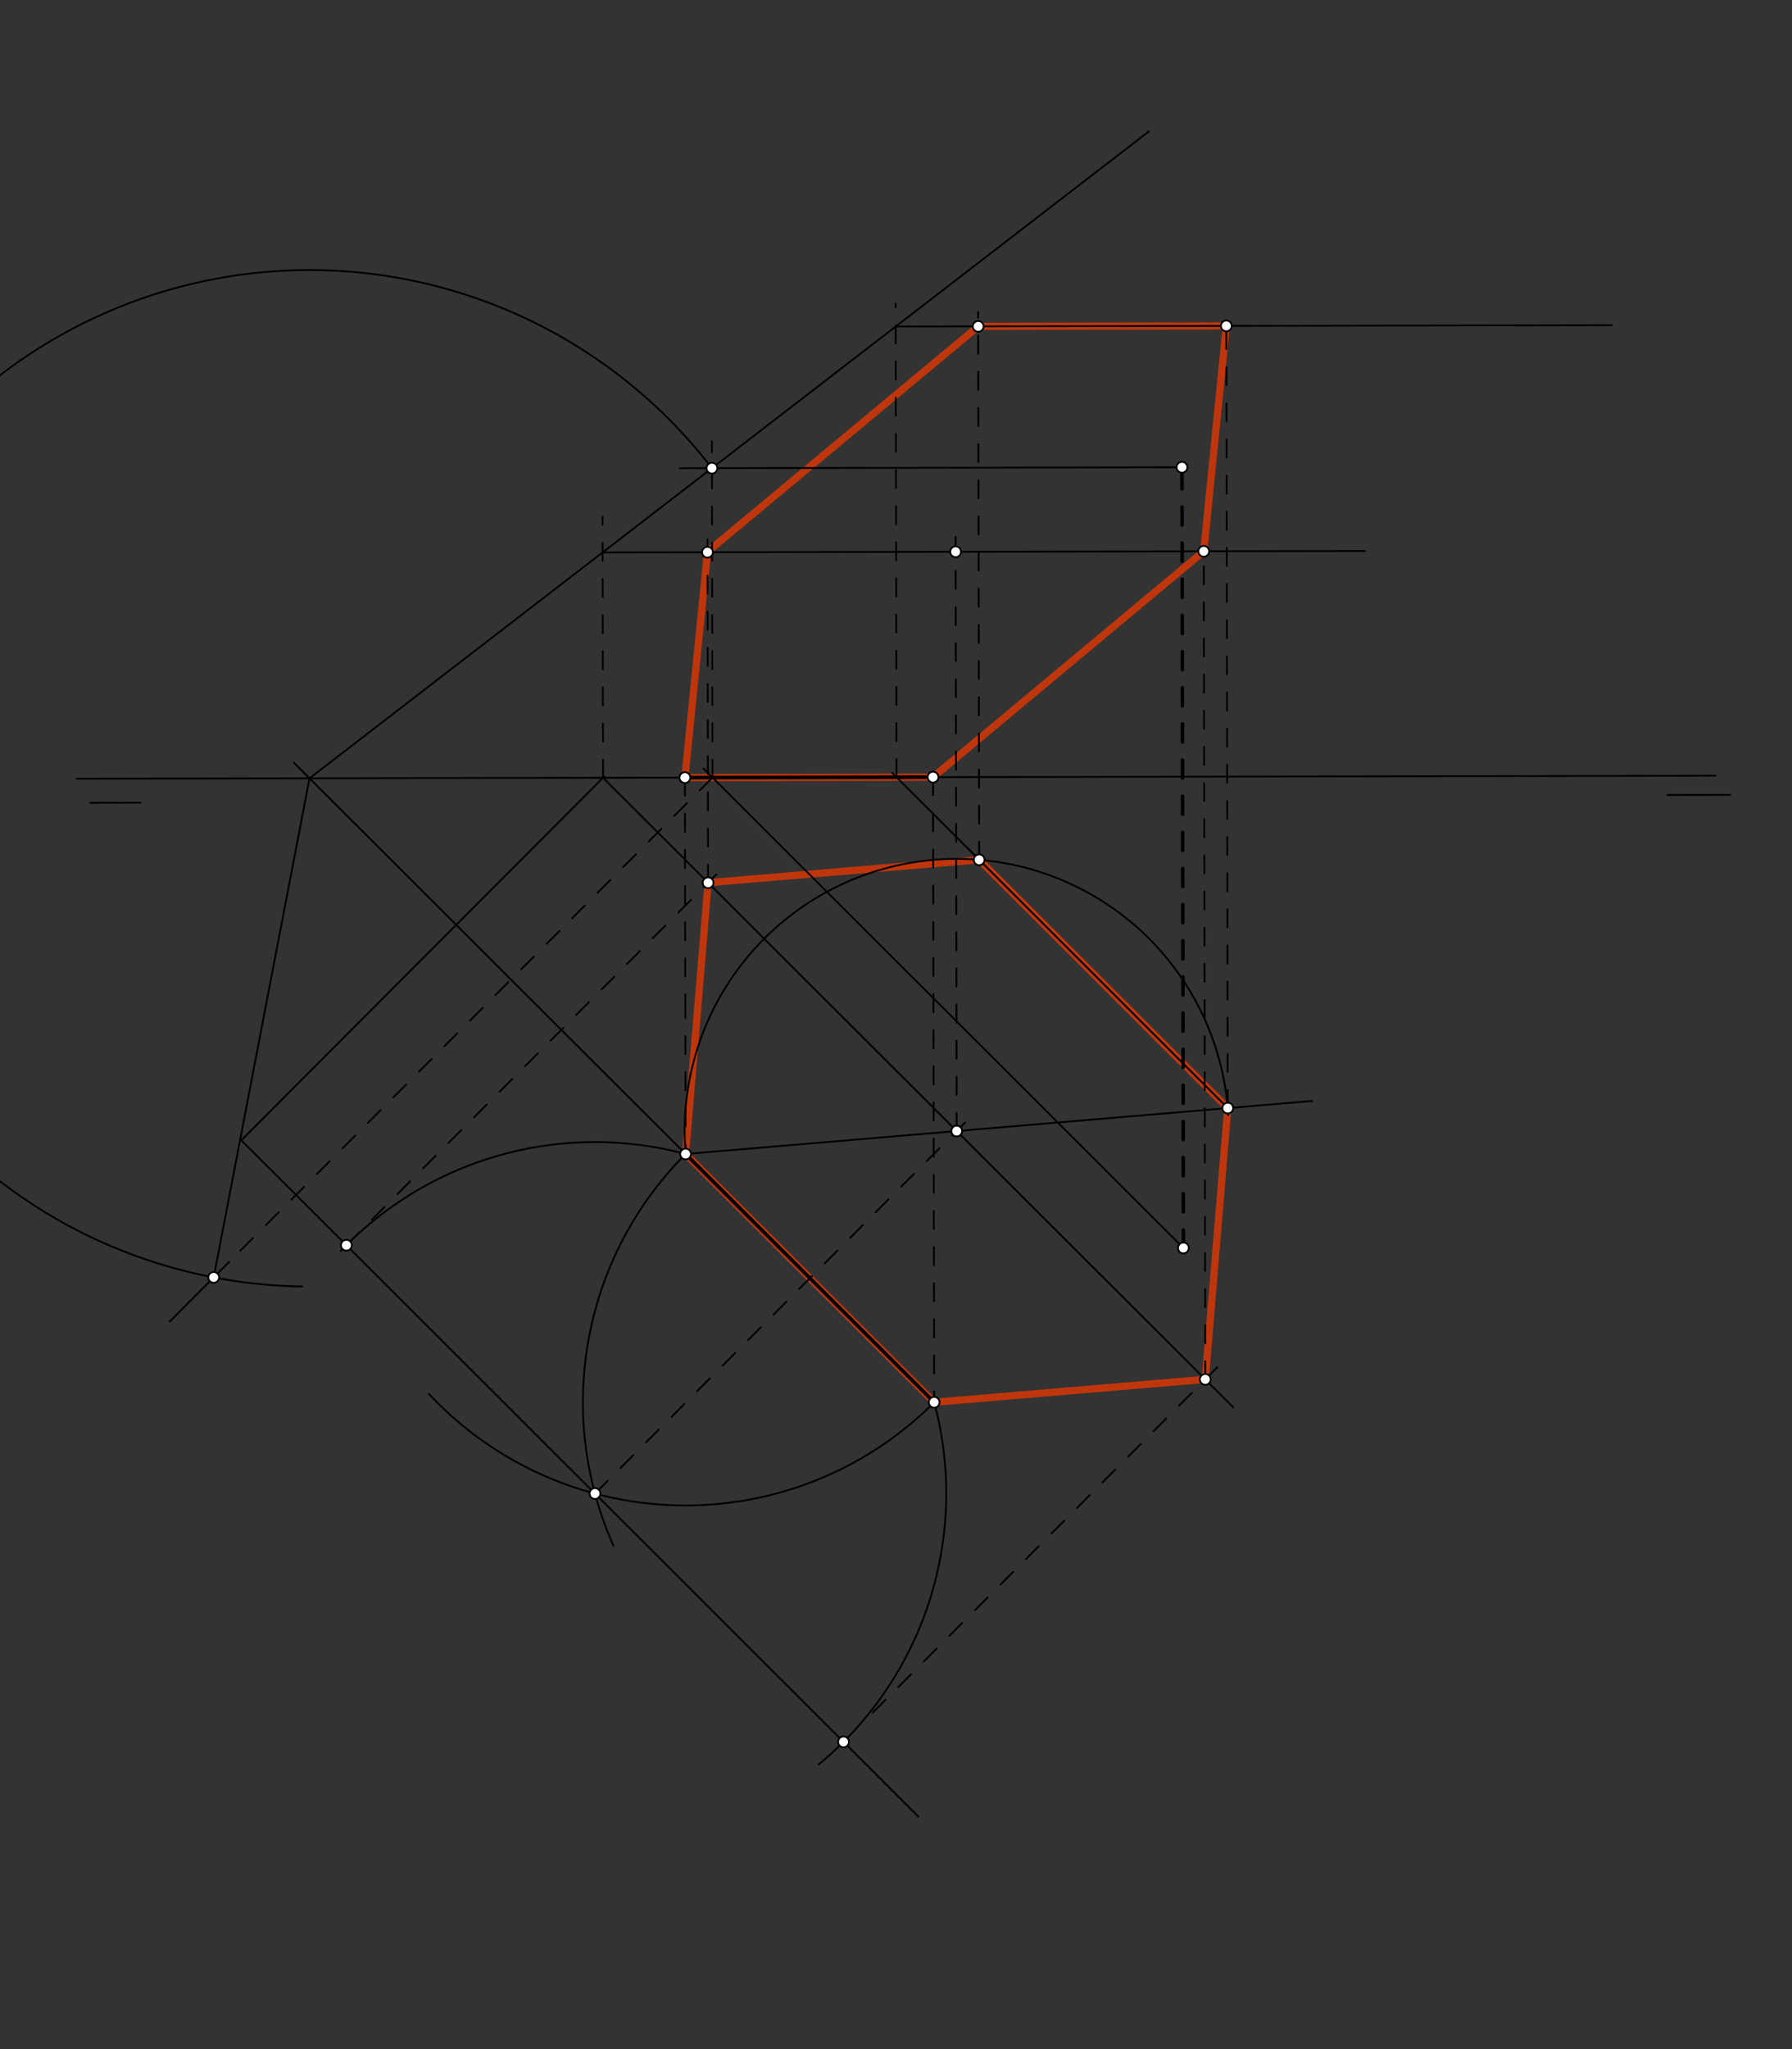 <svg xmlns="http://www.w3.org/2000/svg" class="svg--1it" height="100%" preserveAspectRatio="xMidYMid meet" viewBox="0 0 992.126 1133.858" width="100%"><rect x="0" y="0" width="992.126" height="1133.858" fill="#333333" stroke="none"/><defs><marker id="marker-arrow" markerHeight="16" markerUnits="userSpaceOnUse" markerWidth="24" orient="auto-start-reverse" refX="24" refY="4" viewBox="0 0 24 8"><path d="M 0 0 L 24 4 L 0 8 z" stroke="inherit"></path></marker></defs><g class="aux-layer--1FB"><g class="element--2qn"><line stroke="#BF360C" stroke-dasharray="none" stroke-linecap="round" stroke-width="4" x1="379.575" x2="517.205" y1="638.557" y2="775.961"></line></g><g class="element--2qn"><line stroke="#BF360C" stroke-dasharray="none" stroke-linecap="round" stroke-width="4" x1="517.205" x2="667.289" y1="775.961" y2="763.274"></line></g><g class="element--2qn"><line stroke="#BF360C" stroke-dasharray="none" stroke-linecap="round" stroke-width="4" x1="667.289" x2="679.738" y1="763.274" y2="613.16"></line></g><g class="element--2qn"><line stroke="#BF360C" stroke-dasharray="none" stroke-linecap="round" stroke-width="4" x1="679.738" x2="542.118" y1="613.16" y2="475.757"></line></g><g class="element--2qn"><line stroke="#BF360C" stroke-dasharray="none" stroke-linecap="round" stroke-width="4" x1="542.118" x2="392.038" y1="475.757" y2="488.457"></line></g><g class="element--2qn"><line stroke="#BF360C" stroke-dasharray="none" stroke-linecap="round" stroke-width="4" x1="392.038" x2="379.575" y1="488.457" y2="638.557"></line></g><g class="element--2qn"><line stroke="#BF360C" stroke-dasharray="none" stroke-linecap="round" stroke-width="4" x1="379.189" x2="516.564" y1="430.286" y2="430.032"></line></g><g class="element--2qn"><line stroke="#BF360C" stroke-dasharray="none" stroke-linecap="round" stroke-width="4" x1="516.564" x2="666.44" y1="430.032" y2="305.06"></line></g><g class="element--2qn"><line stroke="#BF360C" stroke-dasharray="none" stroke-linecap="round" stroke-width="4" x1="666.44" x2="678.937" y1="305.06" y2="180.343"></line></g><g class="element--2qn"><line stroke="#BF360C" stroke-dasharray="none" stroke-linecap="round" stroke-width="4" x1="678.937" x2="541.572" y1="180.343" y2="180.597"></line></g><g class="element--2qn"><line stroke="#BF360C" stroke-dasharray="none" stroke-linecap="round" stroke-width="4" x1="541.572" x2="391.729" y1="180.597" y2="305.302"></line></g><g class="element--2qn"><line stroke="#BF360C" stroke-dasharray="none" stroke-linecap="round" stroke-width="4" x1="391.729" x2="379.189" y1="305.302" y2="430.286"></line></g></g><g class="main-layer--3Vd"><g class="element--2qn"><line stroke="#000000" stroke-dasharray="none" stroke-linecap="round" stroke-width="1" x1="229.854" x2="949.854" y1="430.562" y2="429.229"></line></g><g class="element--2qn"><line stroke="#000000" stroke-dasharray="none" stroke-linecap="round" stroke-width="1" x1="49.854" x2="77.852" y1="444.229" y2="444.177"></line></g><g class="element--2qn"><line stroke="#000000" stroke-dasharray="none" stroke-linecap="round" stroke-width="1" x1="923.188" x2="957.844" y1="439.896" y2="439.832"></line></g><g class="element--2qn"><line stroke="#000000" stroke-dasharray="10" stroke-linecap="round" stroke-width="1" x1="379.189" x2="379.417" y1="430.286" y2="553.258"></line></g><g class="element--2qn"><line stroke="#000000" stroke-dasharray="10" stroke-linecap="round" stroke-width="1" x1="379.417" x2="379.575" y1="553.258" y2="638.557"></line></g><g class="element--2qn"><line stroke="#000000" stroke-dasharray="10" stroke-linecap="round" stroke-width="2" x1="655.188" x2="654.388" y1="690.562" y2="258.571"></line></g><g class="element--2qn"><line stroke="#000000" stroke-dasharray="none" stroke-linecap="round" stroke-width="1" x1="229.854" x2="42.547" y1="430.562" y2="430.909"></line></g><g class="element--2qn"><line stroke="#000000" stroke-dasharray="10" stroke-linecap="round" stroke-width="1" x1="516.564" x2="517.205" y1="430.032" y2="775.961"></line></g><g class="element--2qn"><line stroke="#000000" stroke-dasharray="none" stroke-linecap="round" stroke-width="2" x1="379.189" x2="516.564" y1="430.286" y2="430.032"></line></g><g class="element--2qn"><line stroke="#000000" stroke-dasharray="none" stroke-linecap="round" stroke-width="2" x1="379.575" x2="517.205" y1="638.557" y2="775.961"></line></g><g class="element--2qn"><line stroke="#000000" stroke-dasharray="none" stroke-linecap="round" stroke-width="1" x1="379.575" x2="162.682" y1="638.557" y2="422.005"></line></g><g class="element--2qn"><line stroke="#000000" stroke-dasharray="none" stroke-linecap="round" stroke-width="1" x1="655.188" x2="389.472" y1="690.562" y2="425.266"></line></g><g class="element--2qn"><line stroke="#000000" stroke-dasharray="none" stroke-linecap="round" stroke-width="1" x1="654.388" x2="376.41" y1="258.571" y2="259.086"></line></g><g class="element--2qn"><line stroke="#000000" stroke-dasharray="10" stroke-linecap="round" stroke-width="1" x1="394.472" x2="394.127" y1="430.258" y2="244.191"></line></g><g class="element--2qn"><line stroke="#000000" stroke-dasharray="none" stroke-linecap="round" stroke-width="1" x1="171.361" x2="394.155" y1="430.671" y2="259.053"></line></g><g class="element--2qn"><line stroke="#000000" stroke-dasharray="none" stroke-linecap="round" stroke-width="1" x1="394.155" x2="635.996" y1="259.053" y2="72.763"></line></g><g class="element--2qn"><path d="M 517.205 775.961 A 194.478 194.478 0 0 1 237.389 771.241" fill="none" stroke="#000000" stroke-dasharray="none" stroke-linecap="round" stroke-width="1"></path></g><g class="element--2qn"><path d="M 379.575 638.557 A 194.478 194.478 0 0 0 339.67 855.352" fill="none" stroke="#000000" stroke-dasharray="none" stroke-linecap="round" stroke-width="1"></path></g><g class="element--2qn"><line stroke="#000000" stroke-dasharray="10" stroke-linecap="round" stroke-width="1" x1="394.472" x2="126.878" y1="430.258" y2="698.273"></line></g><g class="element--2qn"><path d="M 394.155 259.053 A 281.229 281.229 0 1 0 167.241 711.869" fill="none" stroke="#000000" stroke-dasharray="none" stroke-linecap="round" stroke-width="1"></path></g><g class="element--2qn"><line stroke="#000000" stroke-dasharray="none" stroke-linecap="round" stroke-width="1" x1="126.878" x2="93.908" y1="698.273" y2="731.295"></line></g><g class="element--2qn"><line stroke="#000000" stroke-dasharray="none" stroke-linecap="round" stroke-width="1" x1="171.361" x2="118.314" y1="430.671" y2="706.851"></line></g><g class="element--2qn"><line stroke="#000000" stroke-dasharray="none" stroke-linecap="round" stroke-width="1" x1="329.395" x2="133.591" y1="826.45" y2="630.955"></line></g><g class="element--2qn"><line stroke="#000000" stroke-dasharray="none" stroke-linecap="round" stroke-width="1" x1="133.591" x2="334.64" y1="630.955" y2="429.588"></line></g><g class="element--2qn"><line stroke="#000000" stroke-dasharray="none" stroke-linecap="round" stroke-width="1" x1="333.86" x2="543.663" y1="430.37" y2="639.843"></line></g><g class="element--2qn"><line stroke="#000000" stroke-dasharray="10" stroke-linecap="round" stroke-width="1" x1="329.395" x2="537.041" y1="826.45" y2="618.462"></line></g><g class="element--2qn"><line stroke="#000000" stroke-dasharray="10" stroke-linecap="round" stroke-width="1" x1="333.86" x2="333.592" y1="430.37" y2="285.962"></line></g><g class="element--2qn"><line stroke="#000000" stroke-dasharray="none" stroke-linecap="round" stroke-width="1" x1="333.629" x2="573.511" y1="305.676" y2="305.232"></line></g><g class="element--2qn"><line stroke="#000000" stroke-dasharray="10" stroke-linecap="round" stroke-width="1" x1="529.657" x2="529.048" y1="625.859" y2="296.993"></line></g><g class="element--2qn"><line stroke="#000000" stroke-dasharray="none" stroke-linecap="round" stroke-width="1" x1="543.663" x2="665.24" y1="639.843" y2="761.228"></line></g><g class="element--2qn"><line stroke="#000000" stroke-dasharray="none" stroke-linecap="round" stroke-width="1" x1="379.575" x2="529.657" y1="638.557" y2="625.859"></line></g><g class="element--2qn"><line stroke="#000000" stroke-dasharray="none" stroke-linecap="round" stroke-width="1" x1="529.657" x2="726.484" y1="625.859" y2="609.205"></line></g><g class="element--2qn"><path d="M 379.575 638.557 A 150.618 150.618 0 1 1 680.017 617.044" fill="none" stroke="#000000" stroke-dasharray="none" stroke-linecap="round" stroke-width="1"></path></g><g class="element--2qn"><line stroke="#000000" stroke-dasharray="none" stroke-linecap="round" stroke-width="1" x1="679.738" x2="535.942" y1="613.16" y2="469.59"></line></g><g class="element--2qn"><path d="M 379.575 638.557 A 194.478 194.478 0 0 0 188.647 692.241" fill="none" stroke="#000000" stroke-dasharray="none" stroke-linecap="round" stroke-width="1"></path></g><g class="element--2qn"><line stroke="#000000" stroke-dasharray="10" stroke-linecap="round" stroke-width="1" x1="191.769" x2="398.04" y1="689.041" y2="482.445"></line></g><g class="element--2qn"><line stroke="#000000" stroke-dasharray="none" stroke-linecap="round" stroke-width="1" x1="329.395" x2="508.411" y1="826.45" y2="1005.184"></line></g><g class="element--2qn"><path d="M 517.205 775.961 A 194.478 194.478 0 0 1 453.262 976.379" fill="none" stroke="#000000" stroke-dasharray="none" stroke-linecap="round" stroke-width="1"></path></g><g class="element--2qn"><line stroke="#000000" stroke-dasharray="10" stroke-linecap="round" stroke-width="1" x1="483.229" x2="677.572" y1="947.624" y2="752.974"></line></g><g class="element--2qn"><line stroke="#000000" stroke-dasharray="none" stroke-linecap="round" stroke-width="1" x1="665.24" x2="682.779" y1="761.228" y2="778.739"></line></g><g class="element--2qn"><line stroke="#000000" stroke-dasharray="none" stroke-linecap="round" stroke-width="1" x1="542.118" x2="493.998" y1="475.757" y2="427.712"></line></g><g class="element--2qn"><line stroke="#000000" stroke-dasharray="10" stroke-linecap="round" stroke-width="1" x1="496.358" x2="495.873" y1="430.069" y2="167.966"></line></g><g class="element--2qn"><line stroke="#000000" stroke-dasharray="none" stroke-linecap="round" stroke-width="1" x1="495.896" x2="892.374" y1="180.682" y2="179.948"></line></g><g class="element--2qn"><line stroke="#000000" stroke-dasharray="10" stroke-linecap="round" stroke-width="1" x1="679.738" x2="678.937" y1="613.16" y2="180.343"></line></g><g class="element--2qn"><line stroke="#000000" stroke-dasharray="10" stroke-linecap="round" stroke-width="1" x1="392.038" x2="391.685" y1="488.457" y2="297.947"></line></g><g class="element--2qn"><line stroke="#000000" stroke-dasharray="10" stroke-linecap="round" stroke-width="1" x1="542.118" x2="541.557" y1="475.757" y2="172.667"></line></g><g class="element--2qn"><line stroke="#000000" stroke-dasharray="none" stroke-linecap="round" stroke-width="1" x1="573.511" x2="755.681" y1="305.232" y2="304.895"></line></g><g class="element--2qn"><line stroke="#000000" stroke-dasharray="10" stroke-linecap="round" stroke-width="1" x1="667.289" x2="666.44" y1="763.274" y2="305.06"></line></g><g class="element--2qn"><circle cx="379.189" cy="430.286" r="3" stroke="#000000" stroke-width="1" fill="#ffffff"></circle>}</g><g class="element--2qn"><circle cx="379.575" cy="638.557" r="3" stroke="#000000" stroke-width="1" fill="#ffffff"></circle>}</g><g class="element--2qn"><circle cx="655.188" cy="690.562" r="3" stroke="#000000" stroke-width="1" fill="#ffffff"></circle>}</g><g class="element--2qn"><circle cx="654.388" cy="258.571" r="3" stroke="#000000" stroke-width="1" fill="#ffffff"></circle>}</g><g class="element--2qn"><circle cx="516.564" cy="430.032" r="3" stroke="#000000" stroke-width="1" fill="#ffffff"></circle>}</g><g class="element--2qn"><circle cx="517.205" cy="775.961" r="3" stroke="#000000" stroke-width="1" fill="#ffffff"></circle>}</g><g class="element--2qn"><circle cx="394.155" cy="259.053" r="3" stroke="#000000" stroke-width="1" fill="#ffffff"></circle>}</g><g class="element--2qn"><circle cx="329.395" cy="826.45" r="3" stroke="#000000" stroke-width="1" fill="#ffffff"></circle>}</g><g class="element--2qn"><circle cx="118.314" cy="706.851" r="3" stroke="#000000" stroke-width="1" fill="#ffffff"></circle>}</g><g class="element--2qn"><circle cx="529.657" cy="625.859" r="3" stroke="#000000" stroke-width="1" fill="#ffffff"></circle>}</g><g class="element--2qn"><circle cx="529.063" cy="305.314" r="3" stroke="#000000" stroke-width="1" fill="#ffffff"></circle>}</g><g class="element--2qn"><circle cx="679.738" cy="613.16" r="3" stroke="#000000" stroke-width="1" fill="#ffffff"></circle>}</g><g class="element--2qn"><circle cx="542.118" cy="475.757" r="3" stroke="#000000" stroke-width="1" fill="#ffffff"></circle>}</g><g class="element--2qn"><circle cx="191.769" cy="689.041" r="3" stroke="#000000" stroke-width="1" fill="#ffffff"></circle>}</g><g class="element--2qn"><circle cx="392.038" cy="488.457" r="3" stroke="#000000" stroke-width="1" fill="#ffffff"></circle>}</g><g class="element--2qn"><circle cx="467.02" cy="963.859" r="3" stroke="#000000" stroke-width="1" fill="#ffffff"></circle>}</g><g class="element--2qn"><circle cx="667.289" cy="763.274" r="3" stroke="#000000" stroke-width="1" fill="#ffffff"></circle>}</g><g class="element--2qn"><circle cx="678.937" cy="180.343" r="3" stroke="#000000" stroke-width="1" fill="#ffffff"></circle>}</g><g class="element--2qn"><circle cx="391.699" cy="305.569" r="3" stroke="#000000" stroke-width="1" fill="#ffffff"></circle>}</g><g class="element--2qn"><circle cx="541.572" cy="180.597" r="3" stroke="#000000" stroke-width="1" fill="#ffffff"></circle>}</g><g class="element--2qn"><circle cx="666.44" cy="305.06" r="3" stroke="#000000" stroke-width="1" fill="#ffffff"></circle>}</g></g><g class="snaps-layer--2PT"></g><g class="temp-layer--rAP"></g></svg>